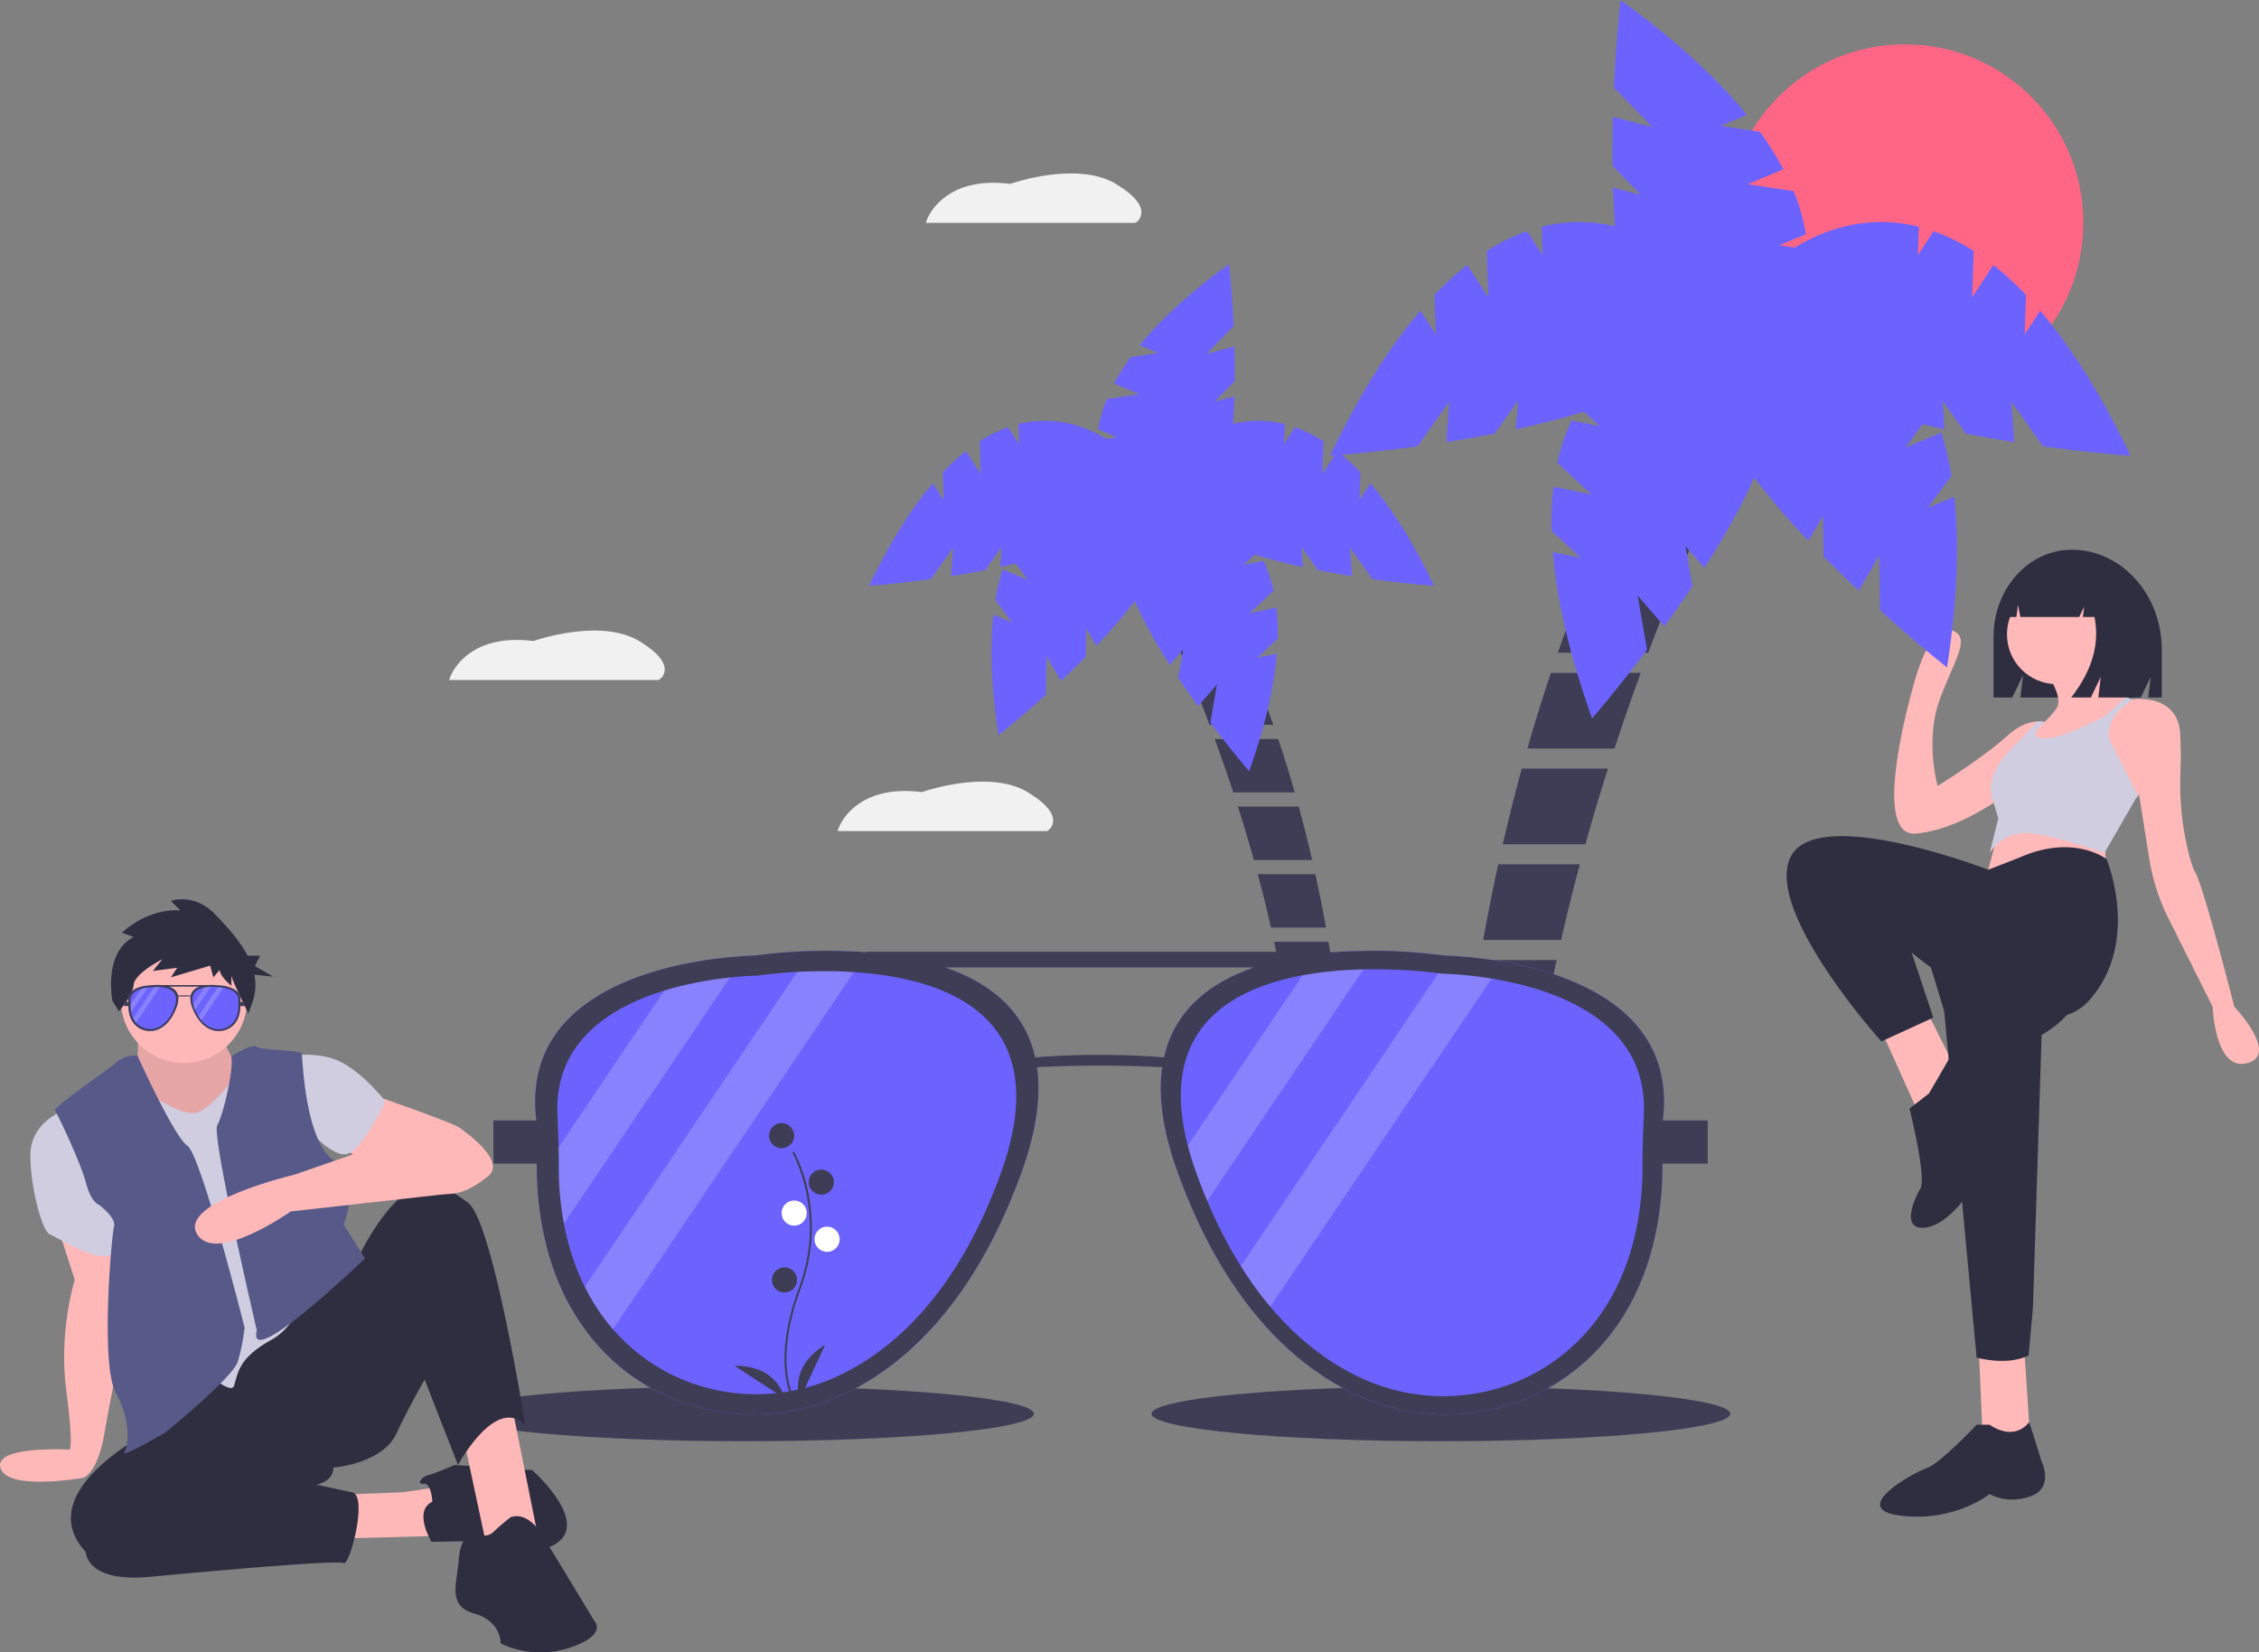<svg data-name="Layer 1" xmlns="http://www.w3.org/2000/svg" width="1151.563" height="842.242" viewBox="0 0 1151.563 842.242"><rect x="0" y="0" width="1151.563" height="842.242" fill="#808080" stroke="none"/><path d="M1056.117 280.2c-22.021 0-39.873 19.811-39.873 44.25v31.05h9.55l5.528-11.504-1.382 11.504h61.38l5.027-10.458-1.257 10.458h6.911v-24.38c0-28.123-20.543-50.92-45.884-50.92z" fill="#2f2e41"/><path d="M1018.665 423.756l-6.623 25.387 61.813-2.208-1.104-20.972s-46.36-12.141-54.086-2.207zM959.06 525.305l19.868 44.151 18.765-23.179-15.453-30.906-23.18 9.934zm49.671 162.257l2.207 50.775h24.284l-3.312-50.775h-23.179z" fill="#ffb9b9"/><path d="M980.032 478.945l11.038 36.426 16.557 176.606s15.453 4.416 26.491-1.103l2.208-24.284 4.415-139.078s20.972-11.038 18.764-26.49-7.726-36.426-7.726-36.426zm34.218 247.25h-6.623s-18.764 19.868-25.387 22.076-40.84 20.972-13.246 24.283 45.256-11.038 45.256-11.038 8.83 5.52 20.972 1.104 5.519-17.66 5.519-17.66-6.164-20.188-6.393-20.028-6.853 10.093-20.098 1.263z" fill="#2f2e41"/><circle cx="1048.467" cy="323.311" r="25.387" fill="#ffb9b9"/><path d="M1085.996 356.424l-11.678 9.736-1.567 1.302-1.104 13.246h-43.048s5.872-5.089 11.325-10.354c.11-.121.232-.254.364-.375.74-.718 1.402-1.38 1.998-1.976.32-.331.63-.64.905-.927.453-.475.894-.927 1.336-1.38a.038.038 0 00.01-.022 43.08 43.08 0 003.18-3.73l.01-.012a12.818 12.818 0 00.74-1.092c3.312-5.52-4.415-16.557-4.415-16.557l24.284-12.142c.85 11.965 10.971 19.956 15.497 22.959a32.2 32.2 0 002.163 1.324z" fill="#ffb9b9"/><path d="M1145.601 541.862c-16.557 4.415-17.66-28.7-17.66-28.7l-22.598-45.194a104.515 104.515 0 01-9.736-30.32l-5.195-32.657-1.579 1.888v.01l-2.837 1.414-17.24-27.595-4.836-7.727v-8.83l16.557-7.727h6.623s.144-.022.397-.044c3.047-.32 22.871-1.645 23.887 17.705.4 7.594.365 13.886.158 18.822a145.762 145.762 0 003.85 40.632c1.168 4.794 2.443 8.958 3.718 11.189 4.415 7.726 19.868 68.435 19.868 68.435s23.18 24.283 6.623 28.699zm-101.549-173.296l-4.183 7.627-2.473 4.515-12.108 22.076s-3.433 2.803-8.996 6.424c-9.25 6.015-24.416 14.272-39.571 15.651-24.284 2.208-1.104-76.161-1.104-76.161s7.727-30.906 18.765-27.595 2.207 14.35-5.52 35.321-1.103 44.152-1.103 44.152 23.18-14.35 35.321-25.387c6.325-5.751 11.756-7.307 15.497-7.473h.011a14.055 14.055 0 013.698.287 8.35 8.35 0 011.766.563z" fill="#ffb9b9"/><path d="M1047.717 361.943c-.044.122-.563 1.104-4.526 5.133a53.271 53.271 0 004.526-5.133z" fill="#d0cde1"/><path d="M1089.86 405.543l-1.027 1.347-16.082 27.904s-20.972-7.727-36.425-9.935a21.647 21.647 0 00-22.065 9.901l4.404-17.627-2.373-7.925c-.276-.928-.596-1.954-.938-3.113-3.312-11.038 8.83-23.18 8.83-23.18l14.393-15.199h.011a14.055 14.055 0 013.698.287c-.596.596-1.258 1.258-1.998 1.976a5.755 5.755 0 00-.364.375c-4.228 4.316-2.031 5.52-.055 5.84a9.72 9.72 0 001.976.099c4.602.662 14.68-3.378 22.075-6.756a201.828 201.828 0 008.83-4.282l9.637-8.83 1.446-1.325a32.17 32.17 0 002.163 1.324h1.104s.144-.022.397-.044l-5.025 3.73a18.685 18.685 0 00-7.514 16.183z" fill="#d0cde1"/><path d="M1029.703 437.001l-16.137 6.302S925.946 409.406 912.7 437s46.36 93.823 46.36 93.823l26.49-12.142-11.038-33.114s64.02 54.086 90.511 24.284 8.83-71.943 8.83-71.943-16.556-13.05-44.151-.908zm-46.359 120.314l-9.935 7.726s8.83 35.322 5.52 40.84-9.935 20.973 2.207 19.869 25.387-19.868 26.491-26.491 8.83-26.491 8.83-26.491 13.246-30.906 3.312-32.01-25.757-1.843-25.757-1.843zm84.109-264.926a20.912 20.912 0 00-16.5-8.42h-.783c-15.094 0-27.33 13.658-27.33 30.506h5.058l.817-6.217 1.197 6.217h29.996l2.513-5.26-.628 5.26h5.9q4.131 20.513-11.869 41.025h10.052l5.026-10.519-1.256 10.52h19.162l3.77-24.195c0-18.12-10.529-33.485-25.125-38.917z" fill="#2f2e41"/><circle cx="971.034" cy="113.591" r="91" fill="#ff6584"/><path d="M747.077 538.153a1167.42 1167.42 0 00-4.188 38.571h36.56q1.995-19.38 5.005-38.571zm29.902 136.179q-1.177-19.19-.951-38.571h-37.062a1054.265 1054.265 0 00-.881 38.571zm63.217-341.628c30.477-81.195 60.336-135.786 60.336-135.786L869.44 178.42c-32.376 48.82-56.845 101.592-75.322 154.284zm-98.202 254.253a1167.29 1167.29 0 00-2.565 38.571h36.792q.532-19.285 2.252-38.571zm12.289-97.608a1121.11 1121.11 0 00-5.875 38.57h37.705q3.285-19.484 7.412-38.57zm36.322-146.412q-6.505 19.346-11.98 38.57h44.39a1235.747 1235.747 0 0113.391-38.57zm-26.842 97.608q-4.295 19.607-7.687 38.57h39.71q4.448-19.61 9.568-38.57zM738.1 684.565c.12 16.622.67 25.977.67 25.977l-.393 7.478h43.294q-2.599-16.584-3.964-33.455zm37.66-292.825q-5.326 19.466-9.699 38.572h42.1q5.53-19.779 11.542-38.571z" fill="#3f3d56"/><path d="M1086.034 232.286c-15.41-32.212-30.91-56.238-46.02-73.943l-7.89 12.123.67-20.137a158.221 158.221 0 00-16.658-15.279l-10.783 16.567.79-23.69a99.14 99.14 0 00-20.483-10.113l-7.975 12.253.483-14.51c-27.514-6.905-50.123 2.554-63.22 10.63l-7.867-1.174 13.49-5.634a99.143 99.143 0 00-6.25-21.971l-23.444-3.498 18.24-7.617a158.213 158.213 0 00-12.023-19.142l-19.928-2.972 13.348-5.575C875.826 40.55 854.99 20.968 826.087 0c0 0-2.138 18.677-3.33 44.717l19.576 20.025-20.111-5.201c-.21 7.997-.3 16.417-.202 25.008l14.437 14.768-14.2-3.673c.206 6.569.54 13.171 1.027 19.7a77.748 77.748 0 00-37.385.213l.484 14.51-7.975-12.253a99.14 99.14 0 00-20.483 10.113l.79 23.69-10.784-16.567a158.221 158.221 0 00-16.658 15.279l.67 20.137-7.89-12.123c-15.11 17.705-30.61 41.731-46.02 73.943 0 0 18.757-1.266 44.584-4.793l16.165-22.866-1.487 20.719a663.342 663.342 0 0024.634-4.314l11.921-16.863-1.05 14.63c11.76-2.542 23.555-5.52 34.697-8.99l8 7.443-14.31-2.984a99.143 99.143 0 00-7.273 21.655l17.355 16.144-19.35-4.035a158.216 158.216 0 00-.912 22.585l14.752 13.724-14.16-2.953c1.9 23.198 8.008 51.13 19.984 84.77 0 0 12.327-14.193 28.038-34.994l-4.817-27.585 13.643 15.664a663.423 663.423 0 0014.311-20.51l-3.552-20.344 9.634 11.061c9.674-15.104 18.722-30.948 25.386-46.038a385.082 385.082 0 0027.642 32.218l7.38-12.676.34 20.649a663.508 663.508 0 0017.914 17.45l10.452-17.951.46 27.999c19.344 17.473 34.122 29.093 34.122 29.093 5.432-35.293 6.174-63.875 3.675-87.017l-13.351 5.565 11.906-16.254a158.221 158.221 0 00-5.145-22.01l-18.246 7.604 8.676-11.845q5.592 1.349 11.217 2.562l-1.05-14.63 11.92 16.863a663.342 663.342 0 0024.635 4.314l-1.488-20.72 16.165 22.867c25.828 3.527 44.584 4.793 44.584 4.793z" fill="#6c63ff"/><path d="M682.298 514.464a824.158 824.158 0 012.956 27.227h-25.807q-1.409-13.68-3.533-27.227zM661.19 610.59q.83-13.546.672-27.226h26.161c.425 10.432.591 19.589.622 27.226zm-44.624-241.15c-21.513-57.313-42.59-95.848-42.59-95.848l21.948-13.058c22.854 34.462 40.126 71.713 53.168 108.907zm69.319 179.474a823.992 823.992 0 011.81 27.227h-25.97q-.375-13.614-1.59-27.227zm-8.675-68.9a791.383 791.383 0 014.148 27.227h-26.616q-2.318-13.755-5.231-27.227zm-25.638-103.35q4.591 13.656 8.457 27.227h-31.335a872.251 872.251 0 00-9.453-27.227zm18.948 68.9q3.031 13.84 5.425 27.227h-28.03q-3.14-13.843-6.754-27.227zm18.114 172.25c-.085 11.733-.473 18.336-.473 18.336l.278 5.279h-30.56q1.833-11.706 2.797-23.615zm-26.584-206.7q3.76 13.74 6.847 27.227h-29.718q-3.903-13.962-8.147-27.227z" fill="#3f3d56"/><path d="M443.034 298.558c10.877-22.738 21.818-39.698 32.484-52.195l5.57 8.557-.474-14.215a111.685 111.685 0 0111.759-10.785l7.612 11.695-.558-16.723a69.981 69.981 0 0114.459-7.138l5.63 8.649-.342-10.242c19.422-4.874 35.38 1.802 44.626 7.503l5.553-.829-9.523-3.976a69.984 69.984 0 014.413-15.51l16.549-2.469-12.876-5.376a111.68 111.68 0 018.487-13.512l14.067-2.099-9.422-3.934c10.368-12.746 25.075-26.567 45.477-41.368 0 0 1.51 13.183 2.35 31.565l-13.817 14.135 14.196-3.672c.148 5.646.212 11.59.142 17.653l-10.19 10.425 10.024-2.593a324.66 324.66 0 01-.726 13.906 54.881 54.881 0 0126.39.15l-.342 10.243 5.63-8.649a69.981 69.981 0 0114.458 7.138l-.557 16.723 7.611-11.695a111.687 111.687 0 0111.76 10.785l-.474 14.215 5.57-8.557c10.665 12.497 21.606 29.457 32.484 52.195 0 0-13.24-.894-31.471-3.384l-11.41-16.14 1.05 14.625a468.235 468.235 0 01-17.39-3.045L663.4 278.71l.741 10.327c-8.301-1.794-16.628-3.896-24.492-6.345L634 287.945l10.102-2.106a69.983 69.983 0 015.134 15.286l-12.25 11.396 13.659-2.849a111.683 111.683 0 01.643 15.943l-10.413 9.687 9.995-2.084c-1.341 16.375-5.653 36.092-14.106 59.838 0 0-8.701-10.019-19.792-24.702l3.4-19.472-9.63 11.057a468.246 468.246 0 01-10.102-14.477l2.507-14.36-6.8 7.807a247.601 247.601 0 01-17.92-32.498 271.823 271.823 0 01-19.511 22.742l-5.21-8.947-.24 14.575a468.36 468.36 0 01-12.645 12.318l-7.378-12.672-.325 19.765c-13.655 12.334-24.086 20.536-24.086 20.536-3.834-24.912-4.358-45.088-2.594-61.423l9.424 3.928-8.404-11.474a111.686 111.686 0 013.632-15.537l12.88 5.368-6.125-8.36q-3.948.95-7.918 1.807l.742-10.327-8.415 11.904a468.242 468.242 0 01-17.39 3.045l1.05-14.626-11.41 16.141c-18.231 2.49-31.47 3.384-31.47 3.384z" fill="#6c63ff"/><ellipse cx="379.534" cy="720.591" rx="147.5" ry="14" fill="#3f3d56"/><ellipse cx="734.534" cy="720.591" rx="147.5" ry="14" fill="#3f3d56"/><path d="M846.534 578.09s10.65 73.95-40.48 117.67c-33.09 28.29-80.27 32.92-118.99 13.01-14.38-7.39-29.72-18.62-44.37-35.57a191.084 191.084 0 01-15.26-20.3 242.485 242.485 0 01-17.73-32.37q-4.8-10.484-9.17-22.44c-.56-1.53-1.08-3.03-1.58-4.52-26.55-78.91 25.09-101.93 72.49-107.45a243.45 243.45 0 0129.96-1.51 268.643 268.643 0 0135.13 2.48s.97.01 2.72.08a210.987 210.987 0 0126.93 2.99c36.62 6.43 92.67 26.35 80.35 87.93zm-326 20c-23.34 64.07-56.95 95.47-86.53 110.68-38.72 19.91-85.9 15.28-118.99-13.01a104.523 104.523 0 01-9-8.67 108.9 108.9 0 01-15.01-20.66 128.655 128.655 0 01-12.09-30.09 161.537 161.537 0 01-5.17-35.23 140.936 140.936 0 01.79-23.02c-11.53-57.65 36.85-78.78 73.12-86.52a215.325 215.325 0 0131.83-4.29c3.21-.18 5.05-.19 5.05-.19a276.079 276.079 0 0157.57-1.71c50.09 4.04 110.08 25.84 78.43 112.71z" fill="#6c63ff"/><path d="M379.484 487.28l-100.57 149.06a161.537 161.537 0 01-5.17-35.23l73.91-109.54a215.325 215.325 0 0131.83-4.29zm62.62-1.9l-136.09 201.71a108.9 108.9 0 01-15.01-20.66l122.6-181.71a262.514 262.514 0 0128.5.66zm259.3-.77l-91.7 135.92q-4.8-10.484-9.17-22.44c-.56-1.53-1.08-3.03-1.58-4.52l72.49-107.45a243.45 243.45 0 0129.96-1.51zm64.78 5.55L642.694 673.2a191.084 191.084 0 01-15.26-20.3l111.82-165.73a210.987 210.987 0 0126.93 2.99z" fill="#fff" opacity=".2"/><path d="M870.534 571.09h-22.888c10.13-83.039-111.112-84-111.112-84a276.474 276.474 0 00-58-1.67v-.33h-237v.25a276.758 276.758 0 00-57 1.75s-121.242.961-111.113 84h-21.887v22h22.087c-.222 23.902 4.522 71.144 41.393 102.67 33.09 28.29 80.27 32.92 118.99 13.01 29.58-15.21 63.19-46.61 86.53-110.68 7.996-21.95 10.14-39.743 8.073-54.147a635.392 635.392 0 0163.854 0c-2.067 14.404.077 32.198 8.073 54.148 23.34 64.07 56.95 95.47 86.53 110.68 38.72 19.91 85.9 15.28 118.99-13.01 36.87-31.527 41.614-78.77 41.393-102.67h23.087zm-360.54 27.41c-22.21 60.97-54.61 89.49-82.4 102.65-33.81 16.01-74.1 11.56-103.12-12.03-35.08-28.52-39.75-72.35-39.62-94.69.06-8.88-.34-17.74-.69-26.61-2.77-69.71 101.83-70.53 101.83-70.53s170.51-26.44 124 101.21zm83.389-59.565a424.547 424.547 0 00-65.699 0c-5.486-24.486-23.977-38.287-45.937-45.844H639.32c-21.96 7.557-40.45 21.358-45.937 45.844zm244.6 28.566c-.36 8.95-.76 17.9-.7 26.85.14 22.55-4.58 66.79-39.98 95.56-29.28 23.81-69.92 28.31-104.03 12.17-28.06-13.27-60.78-42.05-83.21-103.62-46.93-128.83 125.15-102.14 125.15-102.14s105.56.82 102.77 71.18z" fill="#3f3d56"/><path d="M403.925 712.834c-.113-.185-2.783-4.644-3.709-13.903-.85-8.494-.303-22.812 7.122-42.784 14.067-37.836-3.242-68.364-3.418-68.668l.854-.495a75.781 75.781 0 017.15 20.254 88.364 88.364 0 01-3.66 49.253c-14.044 37.772-3.603 55.652-3.496 55.829z" fill="#3f3d56"/><circle cx="398.425" cy="578.842" r="6.415" fill="#3f3d56"/><circle cx="418.658" cy="602.529" r="6.415" fill="#3f3d56"/><circle cx="404.84" cy="618.321" r="6.415" fill="#fff"/><circle cx="421.618" cy="631.645" r="6.415" fill="#fff"/><circle cx="399.905" cy="652.371" r="6.415" fill="#3f3d56"/><path d="M407.8 713.07s-6.414-15.792 12.831-27.635zm-7.889-.287s-2.92-16.793-25.517-16.649z" fill="#3f3d56"/><path d="M338.854 341.23a6.355 6.355 0 01-2.83 5.21l-.24.15h-106.8l.43-1.31c.07-.23 7.89-22.92 42.5-18.54 3.26-1.12 35.12-11.52 54.19.17 8.46 5.18 12.75 10 12.75 14.32zm198 77a6.355 6.355 0 01-2.83 5.21l-.24.15h-106.8l.43-1.31c.07-.23 7.89-22.92 42.5-18.54 3.26-1.12 35.12-11.52 54.19.17 8.46 5.18 12.75 10 12.75 14.32zm45-310a6.355 6.355 0 01-2.83 5.21l-.24.15h-106.8l.43-1.31c.07-.23 7.89-22.92 42.5-18.54 3.26-1.12 35.12-11.52 54.19.17 8.46 5.18 12.75 10 12.75 14.32z" fill="#f1f1f1"/><path d="M28.96 624.004l9.136 28.282s-8.266 26.541-4.35 56.128 1.74 30.457 1.74 30.457-39.126-2.252-35.21 9.496 42.171 4.863 42.171 4.863 7.348-1.979 10.828-22.863 12.233-61.112 12.233-61.112l-8.23-37.975z" fill="#ffb8b8"/><path d="M32.005 566.136s-16.534 6.091-16.534 22.625 6.092 39.16 10.007 40.465 30.022 19.144 34.809 6.526-28.282-69.616-28.282-69.616z" fill="#d0cde1"/><path fill="#ffb8b8" d="M170.367 761.932l34.808-1.306 26.542-3.916-7.832 26.106-64.395 1.741 10.877-22.625z"/><path d="M220.404 765.412s-.435-9.572-4.351-9.137-1.305-3.48 2.175-4.35 13.489-5.222 13.489-5.222l39.594 2.61s25.67 22.626 15.228 34.809-37.418 1.305-37.418 1.305l-29.152.435s-9.572-15.663.435-20.45z" fill="#2f2e41"/><path fill="#ffb8b8" d="M236.068 731.91l12.617 59.173 26.107-5.221-14.794-73.967-15.664-8.267-8.266 28.282z"/><path d="M85.958 724.513s-73.097 33.068-42.205 66.57c0 0 0 15.664 32.632 12.618s95.723-8.702 98.768-6.961 12.618-34.373 4.351-36.114-18.274-3.916-18.274-3.916 8.702-1.305 8.702-8.702c0 0 24.8-1.74 32.198-17.404s14.358-27.411 14.358-27.411l16.969 43.51s19.58-36.113 34.373-20.015c0 0-16.534-103.989-29.152-113.561s-21.32-12.618-33.068-3.916-22.625 30.892-22.625 30.892zm174.475 48.731a98.036 98.036 0 00-8.702 7.397c-3.48 3.48-8.267 1.74-8.702 0s-8.267 1.305-9.137 13.923-6.091 23.93 7.832 27.847 13.488 15.228 13.488 15.228a46.934 46.934 0 0035.243 2.176c19.58-6.527 12.618-13.488 12.618-13.488l-26.106-43.075s-6.962-13.053-16.534-10.008z" fill="#2f2e41"/><path d="M188.206 557.434s41.77 14.358 46.121 17.404 23.93 17.404 14.358 24.8-17.404 12.184-36.113 6.527-39.594-23.06-39.594-23.06z" fill="#ffb8b8"/><path d="M146.437 538.29s16.534-3.046 28.281 3.48 21.755 19.58 21.755 19.58-10.877 23.06-18.71 26.541-22.19-13.923-22.19-13.923z" fill="#d0cde1"/><path d="M70.294 525.672s.435 16.969-1.305 18.709 20.884 53.082 45.685 30.457 5.657-31.762 5.657-31.762-9.138-16.97-8.702-18.71-40.465 0-40.465 0z" fill="#ffb8b8"/><path d="M70.294 525.672s.435 16.969-1.305 18.709 20.884 53.082 45.685 30.457 5.657-31.762 5.657-31.762-9.138-16.97-8.702-18.71-40.465 0-40.465 0z" opacity=".1"/><path d="M77.256 558.304s16.533 11.313 23.495 8.702 15.664-13.923 16.534-14.793 45.25 88.325 45.25 88.325-6.526 32.633-23.93 42.205-17.187 17.187-19.362 23.713-30.24-20.667-30.24-20.667L71.164 610.08v-46.12z" fill="#d0cde1"/><path d="M70.076 538.072s-5.438-1.088-11.095 3.698-32.197 22.626-30.892 24.366 13.053 26.541 15.664 36.549 6.526 11.312 6.526 11.312 9.137 6.527 7.832 11.313-6.962 70.051.87 84.41 6.527 26.976 4.351 30.457 20.885-10.008 20.885-10.008 34.373-27.846 36.984-36.113a97.263 97.263 0 003.48-17.404s-22.19-87.89-29.151-92.677-25.454-45.903-25.454-45.903zm47.8.344s10.722-6.653 12.897-4.913 22.625 1.74 23.06 3.481 1.306 43.51 16.1 54.388 5.22 32.632 5.22 32.632l10.878 17.405s-59.173 56.993-55.258 37.418c.218-1.087 0-1.305 0-1.305s-23.06-98.768-20.015-103.99 8.58-28.898 7.118-35.116z" fill="#575a89"/><path d="M209.091 578.319l-59.174 20.45s-58.738 13.923-49.601 30.022 47.861-11.313 47.861-11.313l78.8-8.83s31.28-26.413-17.886-30.33z" fill="#ffb8b8"/><circle cx="93.789" cy="509.573" r="32.197" fill="#ffb8b8"/><path d="M68.148 477.574l-5.955-2.166s12.453-12.453 29.779-11.37l-4.873-4.873s11.912-4.331 22.74 7.039c5.693 5.977 12.28 13.003 16.385 20.917h6.378l-2.662 5.324 9.318 5.324-9.564-.956a26.866 26.866 0 01-.904 13.789l-2.166 5.956s-8.663-17.326-8.663-19.492v5.414s-5.956-4.873-5.956-8.121l-3.249 3.79-1.624-5.956-20.033 5.956 3.248-4.873-12.453 1.624 4.873-5.956s-14.077 7.04-14.619 12.995-7.58 13.536-7.58 13.536l-3.248-5.415s-4.873-24.364 10.828-32.486z" fill="#2f2e41"/><path d="M122.397 511.32s1.058 7.346-4.021 11.69a10.682 10.682 0 01-11.822 1.292 14.73 14.73 0 01-4.408-3.534 18.984 18.984 0 01-1.516-2.016 24.09 24.09 0 01-1.761-3.216q-.477-1.042-.911-2.23a17.592 17.592 0 01-.157-.448c-2.638-7.84 2.493-10.127 7.202-10.675a24.187 24.187 0 012.976-.15 26.69 26.69 0 013.49.246s.097.001.27.008a20.962 20.962 0 012.676.297c3.638.639 9.206 2.618 7.982 8.736zm-32.387 1.987c-2.319 6.365-5.658 9.484-8.596 10.995a10.682 10.682 0 01-11.822-1.292 10.384 10.384 0 01-.894-.862 10.819 10.819 0 01-1.491-2.052 12.781 12.781 0 01-1.201-2.99 16.048 16.048 0 01-.514-3.5 14.003 14.003 0 01.079-2.286c-1.146-5.728 3.66-7.827 7.264-8.596a21.39 21.39 0 013.162-.426c.32-.018.502-.02.502-.02a27.428 27.428 0 015.72-.169c4.976.401 10.936 2.567 7.791 11.198z" fill="#6c63ff"/><path d="M75.997 502.298l-9.991 14.809a16.048 16.048 0 01-.514-3.5l7.343-10.883a21.39 21.39 0 013.162-.426zm6.221-.188l-13.52 20.038a10.819 10.819 0 01-1.491-2.052l12.18-18.052a26.08 26.08 0 012.831.065zm25.762-.077l-9.111 13.503q-.477-1.042-.911-2.23a17.592 17.592 0 01-.157-.448l7.202-10.675a24.187 24.187 0 012.976-.15zm6.435.551l-12.269 18.185a18.984 18.984 0 01-1.516-2.017l11.11-16.465a20.962 20.962 0 012.675.297z" fill="#fff" opacity=".2"/><path d="M124.782 510.624h-2.274c1.006-8.25-11.039-8.345-11.039-8.345a27.467 27.467 0 00-5.762-.166v-.033H82.162v.025a27.495 27.495 0 00-5.663.174s-12.045.095-11.039 8.345h-2.174v2.186h2.194c-.022 2.374.45 7.068 4.112 10.2a10.682 10.682 0 0011.822 1.292c2.938-1.51 6.277-4.63 8.596-10.995a11.229 11.229 0 00.802-5.38 63.125 63.125 0 016.344 0 11.229 11.229 0 00.802 5.38c2.319 6.365 5.658 9.484 8.596 10.995a10.682 10.682 0 0011.822-1.292c3.663-3.132 4.134-7.826 4.112-10.2h2.294zm-35.819 2.723c-2.206 6.057-5.425 8.89-8.186 10.198a9.691 9.691 0 01-10.245-1.195c-3.485-2.833-3.949-7.188-3.936-9.407.006-.882-.034-1.763-.069-2.644-.275-6.925 10.117-7.007 10.117-7.007s16.94-2.626 12.32 10.055zm8.285-5.917a42.179 42.179 0 00-6.527 0c-.545-2.433-2.383-3.804-4.564-4.555h15.654c-2.181.75-4.018 2.122-4.563 4.555zm24.3 2.837c-.036.89-.076 1.779-.07 2.668.014 2.24-.455 6.635-3.971 9.494a9.778 9.778 0 01-10.336 1.209c-2.787-1.319-6.038-4.178-8.266-10.295-4.663-12.799 12.433-10.147 12.433-10.147s10.487.081 10.21 7.071z" fill="#3f3d56"/></svg>